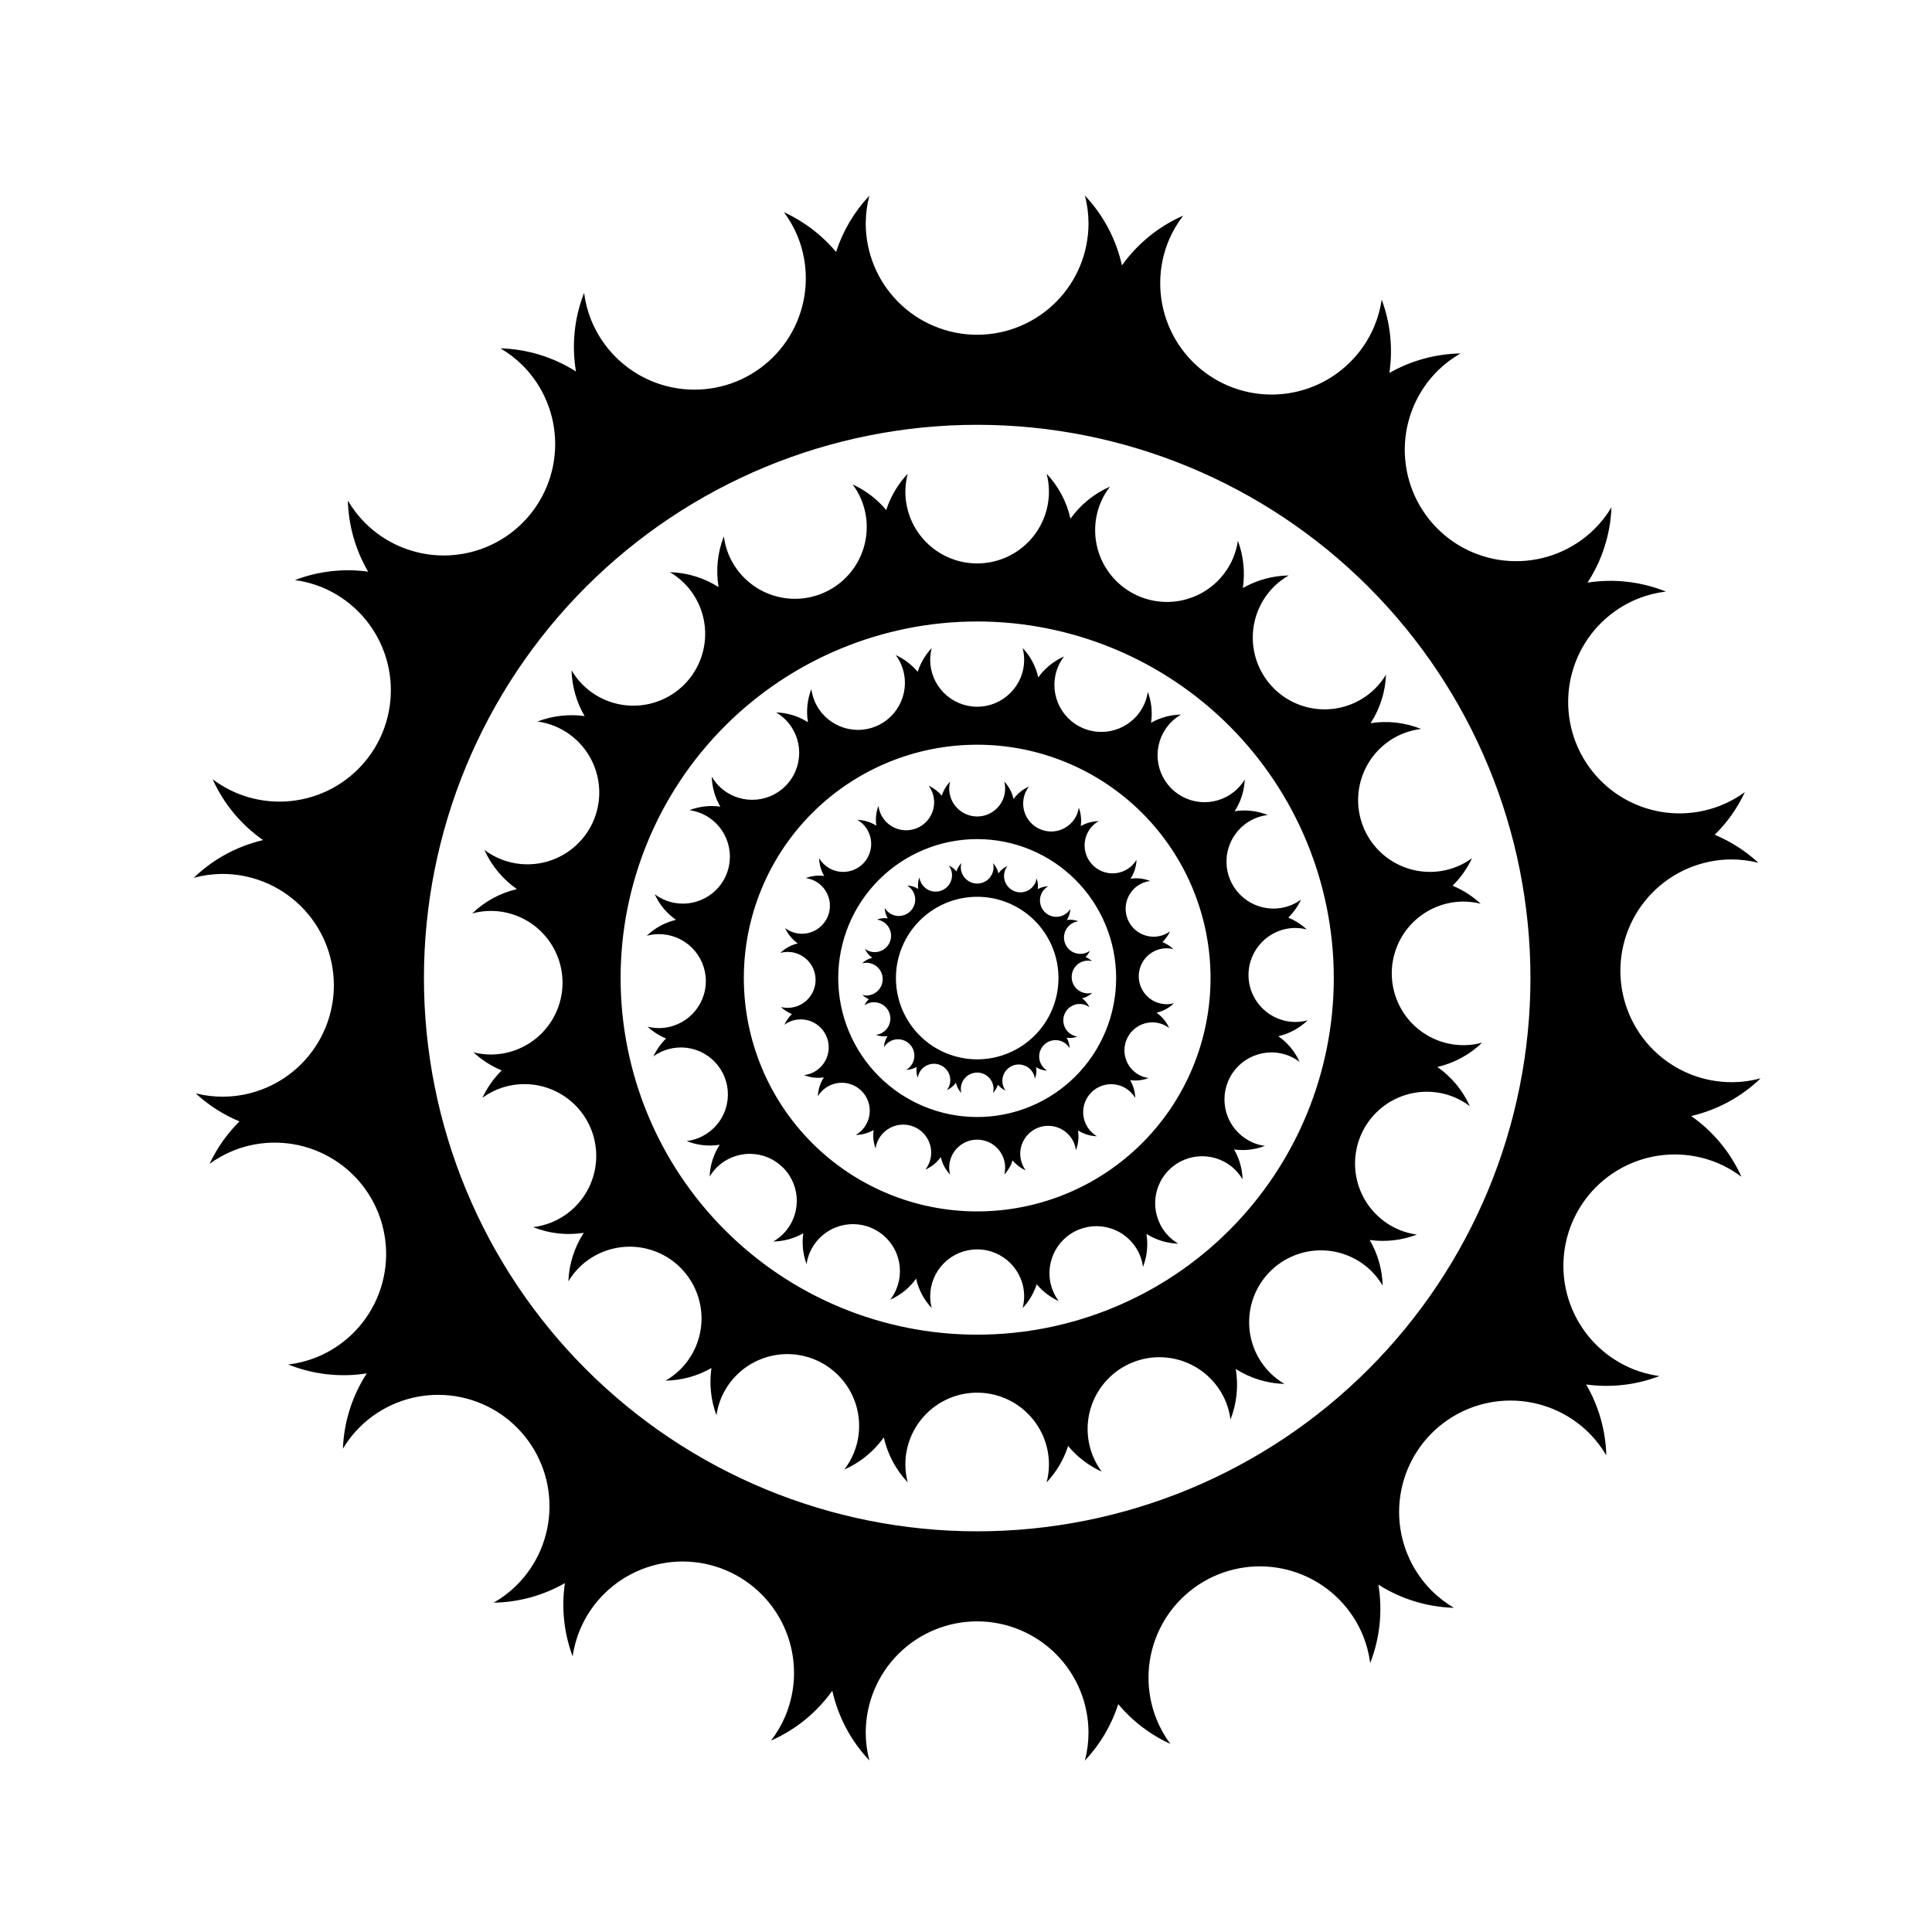 <?xml version="1.0" encoding="UTF-8"?>
<!-- Uploaded to: ICON Repo, www.svgrepo.com, Generator: ICON Repo Mixer Tools -->
<svg fill="#000000" width="800px" height="800px" version="1.1" viewBox="144 144 512 512" xmlns="http://www.w3.org/2000/svg">
 <path d="m431.51 195.82c0.629 2.41 0.953 4.887 0.957 7.375 0 7.828-3.109 15.336-8.645 20.871-5.535 5.539-13.043 8.648-20.875 8.648-7.828 0-15.336-3.109-20.871-8.648-5.539-5.535-8.648-13.043-8.648-20.871 0.012-2.477 0.336-4.941 0.965-7.34-4.012 4.254-7.027 9.352-8.824 14.918-3.762-4.496-8.48-8.094-13.812-10.531 1.48 1.988 2.707 4.152 3.644 6.445 2.934 7.258 2.863 15.383-0.195 22.59-3.059 7.207-8.855 12.902-16.113 15.836-7.258 2.934-15.387 2.863-22.594-0.195s-12.902-8.855-15.836-16.113c-0.926-2.309-1.555-4.727-1.875-7.195-2.586 6.625-3.332 13.824-2.152 20.836-5.996-3.812-12.91-5.934-20.012-6.133 2.137 1.25 4.109 2.766 5.871 4.512 5.531 5.539 8.637 13.051 8.633 20.879s-3.117 15.336-8.656 20.867c-5.539 5.535-13.051 8.641-20.879 8.637-7.828-0.004-15.336-3.121-20.871-8.66-1.754-1.762-3.277-3.742-4.535-5.891 0.176 6.629 2.027 13.109 5.375 18.836-6.547-0.898-13.219-0.133-19.391 2.227 2.453 0.336 4.856 0.977 7.152 1.91 7.238 2.988 12.992 8.727 15.996 15.953 3.008 7.231 3.016 15.355 0.031 22.594-2.984 7.238-8.723 12.992-15.953 16-7.227 3.004-15.355 3.016-22.59 0.031-2.297-0.953-4.465-2.195-6.453-3.691 2.922 6.481 7.539 12.051 13.371 16.117-6.918 1.613-13.27 5.07-18.383 10 2.391-0.652 4.856-1 7.332-1.035 7.828-0.074 15.367 2.965 20.953 8.445 5.59 5.484 8.773 12.961 8.848 20.789 0.074 7.832-2.965 15.367-8.445 20.957-5.484 5.59-12.961 8.77-20.793 8.844-2.484 0.02-4.965-0.277-7.379-0.883 3.402 3.141 7.332 5.656 11.605 7.43-3.281 3.258-5.965 7.066-7.926 11.25 2-1.457 4.176-2.66 6.477-3.578 7.285-2.863 15.414-2.715 22.59 0.414 7.18 3.129 12.82 8.977 15.684 16.266 2.859 7.285 2.711 15.41-0.414 22.586-3.129 7.18-8.98 12.82-16.266 15.684-2.316 0.902-4.742 1.508-7.211 1.805 6.598 2.648 13.785 3.461 20.805 2.352-3.867 5.957-6.055 12.852-6.324 19.949 1.27-2.125 2.805-4.082 4.566-5.82 5.59-5.481 13.133-8.516 20.961-8.438s15.305 3.266 20.785 8.859c5.481 5.59 8.512 13.129 8.434 20.957s-3.266 15.305-8.855 20.785c-1.781 1.738-3.777 3.242-5.934 4.477 6.625-0.109 13.117-1.895 18.871-5.184-0.957 6.539-0.254 13.211 2.047 19.406 0.359-2.449 1.02-4.844 1.973-7.129 3.055-7.211 8.848-12.91 16.105-15.848 7.258-2.938 15.387-2.871 22.594 0.184 7.211 3.055 12.91 8.848 15.848 16.105s2.871 15.387-0.184 22.594c-0.977 2.289-2.242 4.445-3.758 6.414 6.508-2.856 12.121-7.422 16.242-13.211 1.547 6.934 4.941 13.316 9.82 18.477-0.629-2.394-0.953-4.859-0.965-7.336 0-7.828 3.109-15.34 8.648-20.875 5.535-5.535 13.043-8.645 20.871-8.645 7.832 0 15.34 3.109 20.875 8.645 5.535 5.535 8.645 13.047 8.645 20.875-0.004 2.488-0.328 4.965-0.957 7.371 4.023-4.266 7.043-9.379 8.836-14.961 3.762 4.5 8.484 8.105 13.82 10.547-1.484-2-2.707-4.176-3.648-6.477-2.934-7.262-2.863-15.387 0.195-22.594 3.059-7.207 8.855-12.906 16.113-15.836 7.262-2.934 15.387-2.863 22.594 0.195 7.207 3.059 12.906 8.852 15.84 16.113 0.914 2.301 1.539 4.707 1.855 7.164 2.582-6.606 3.332-13.789 2.168-20.785 5.996 3.82 12.914 5.945 20.02 6.148-2.144-1.262-4.125-2.785-5.887-4.539-5.531-5.539-8.641-13.051-8.633-20.879 0.004-7.828 3.117-15.336 8.656-20.871 5.539-5.531 13.047-8.637 20.879-8.633 7.828 0.004 15.336 3.117 20.867 8.656 1.742 1.762 3.258 3.734 4.504 5.871-0.172-6.613-2.012-13.074-5.34-18.789 6.555 0.902 13.23 0.137 19.41-2.227-2.465-0.336-4.879-0.984-7.18-1.926-7.238-2.984-12.992-8.723-16-15.953-3.004-7.231-3.016-15.355-0.031-22.594 2.988-7.238 8.727-12.992 15.953-15.996 7.231-3.008 15.355-3.019 22.594-0.035 2.285 0.957 4.441 2.195 6.414 3.688-2.91-6.469-7.512-12.031-13.324-16.098 6.922-1.609 13.285-5.062 18.402-9.992-2.402 0.648-4.875 0.996-7.363 1.023-7.828 0.078-15.367-2.961-20.957-8.445-5.586-5.481-8.77-12.961-8.844-20.789s2.961-15.367 8.445-20.953c5.484-5.59 12.961-8.773 20.789-8.848 2.477-0.012 4.945 0.289 7.348 0.891-3.394-3.133-7.312-5.644-11.574-7.422 3.309-3.266 6.012-7.094 7.984-11.305-2.012 1.465-4.199 2.672-6.512 3.586-7.289 2.867-15.414 2.719-22.59-0.41-7.18-3.129-12.82-8.98-15.684-16.266-2.863-7.289-2.715-15.414 0.414-22.594 3.129-7.176 8.98-12.816 16.27-15.68 2.309-0.895 4.719-1.496 7.18-1.785-6.586-2.648-13.766-3.469-20.777-2.371 3.879-5.957 6.07-12.855 6.344-19.961-1.281 2.137-2.824 4.098-4.598 5.844-5.594 5.481-13.133 8.512-20.961 8.434s-15.305-3.266-20.781-8.855c-5.481-5.594-8.516-13.133-8.438-20.961s3.266-15.305 8.859-20.785c1.777-1.727 3.766-3.219 5.914-4.449-6.617 0.109-13.102 1.887-18.848 5.164 0.965-6.547 0.262-13.23-2.039-19.43-0.363 2.461-1.031 4.867-2 7.16-3.055 7.207-8.848 12.906-16.105 15.844-7.258 2.938-15.383 2.871-22.594-0.184-7.207-3.059-12.906-8.852-15.844-16.109-2.938-7.258-2.867-15.383 0.188-22.59 0.977-2.277 2.238-4.418 3.75-6.379-6.5 2.852-12.109 7.406-16.23 13.184-1.543-6.941-4.938-13.336-9.824-18.508zm-28.547 60.758c38.887 0 76.18 15.449 103.68 42.945s42.941 64.789 42.941 103.67c0 38.887-15.445 76.18-42.941 103.68s-64.789 42.941-103.68 42.941c-38.883 0-76.176-15.445-103.67-42.941-27.496-27.496-42.945-64.789-42.945-103.68 0-38.883 15.449-76.176 42.945-103.67 27.496-27.496 64.789-42.945 103.67-42.945zm18.402 12.957c0.406 1.551 0.613 3.144 0.617 4.75 0 5.047-2.004 9.887-5.57 13.457-3.57 3.566-8.41 5.574-13.457 5.574s-9.887-2.008-13.453-5.574c-3.57-3.57-5.574-8.41-5.574-13.457 0.008-1.598 0.219-3.184 0.621-4.731-2.586 2.742-4.531 6.027-5.688 9.613-2.426-2.894-5.465-5.215-8.898-6.785 0.953 1.281 1.742 2.676 2.348 4.152 1.891 4.68 1.844 9.918-0.129 14.562-1.969 4.644-5.707 8.316-10.383 10.207-4.68 1.891-9.918 1.848-14.562-0.125s-8.316-5.707-10.207-10.387c-0.598-1.488-1.004-3.047-1.211-4.641-1.668 4.273-2.148 8.914-1.391 13.434-3.859-2.457-8.316-3.824-12.895-3.953 1.379 0.809 2.648 1.785 3.781 2.91 3.566 3.57 5.57 8.41 5.566 13.457-0.004 5.043-2.012 9.883-5.582 13.449-3.57 3.566-8.41 5.57-13.457 5.566-5.047-0.004-9.887-2.012-13.453-5.582-1.129-1.137-2.109-2.414-2.918-3.797 0.113 4.273 1.305 8.449 3.461 12.137-4.219-0.578-8.52-0.082-12.5 1.438 1.586 0.215 3.133 0.629 4.613 1.23 4.664 1.926 8.371 5.625 10.309 10.285 1.938 4.66 1.945 9.898 0.02 14.562-1.926 4.664-5.621 8.371-10.281 10.309s-9.895 1.945-14.562 0.023c-1.48-0.617-2.875-1.414-4.156-2.379 1.879 4.176 4.859 7.766 8.617 10.387-4.457 1.039-8.551 3.266-11.848 6.445 1.543-0.422 3.129-0.645 4.727-0.668 5.043-0.047 9.902 1.91 13.504 5.445 3.602 3.531 5.652 8.352 5.703 13.398 0.047 5.047-1.91 9.906-5.445 13.508-3.531 3.602-8.352 5.652-13.398 5.703-1.605 0.012-3.203-0.184-4.758-0.574 2.191 2.023 4.723 3.648 7.481 4.789-2.117 2.102-3.848 4.555-5.109 7.254 1.289-0.941 2.691-1.715 4.176-2.305 4.695-1.848 9.934-1.75 14.559 0.262 4.625 2.016 8.262 5.789 10.109 10.484 1.848 4.699 1.75 9.934-0.266 14.562-2.016 4.625-5.789 8.262-10.484 10.105-1.496 0.586-3.055 0.977-4.648 1.168 4.25 1.703 8.887 2.227 13.41 1.512-2.492 3.84-3.902 8.281-4.078 12.859 0.82-1.371 1.809-2.629 2.945-3.754 3.606-3.531 8.465-5.484 13.508-5.434 5.047 0.051 9.867 2.106 13.398 5.707 3.531 3.606 5.484 8.465 5.434 13.508-0.051 5.047-2.106 9.863-5.707 13.395-1.148 1.121-2.434 2.09-3.824 2.887 4.273-0.07 8.457-1.219 12.164-3.34-0.617 4.215-0.164 8.516 1.32 12.508 0.23-1.578 0.656-3.125 1.273-4.598 1.969-4.644 5.703-8.32 10.379-10.211 4.676-1.895 9.914-1.852 14.562 0.117 4.644 1.969 8.32 5.703 10.215 10.379 1.891 4.68 1.852 9.918-0.117 14.562-0.633 1.477-1.445 2.867-2.426 4.137 4.195-1.84 7.812-4.781 10.469-8.512 1 4.465 3.188 8.582 6.332 11.906-0.406-1.543-0.613-3.133-0.621-4.727-0.004-5.047 2-9.887 5.57-13.457 3.566-3.57 8.406-5.574 13.453-5.574s9.891 2.004 13.457 5.574c3.57 3.566 5.574 8.41 5.574 13.457-0.004 1.602-0.211 3.199-0.617 4.75 2.59-2.75 4.535-6.047 5.691-9.645 2.426 2.902 5.469 5.223 8.91 6.797-0.957-1.289-1.746-2.691-2.352-4.176-1.891-4.68-1.848-9.914 0.125-14.562 1.973-4.644 5.707-8.316 10.387-10.207 4.68-1.891 9.918-1.844 14.562 0.129 4.644 1.969 8.316 5.707 10.207 10.387 0.59 1.48 0.996 3.031 1.199 4.613 1.664-4.258 2.144-8.887 1.395-13.395 3.867 2.465 8.328 3.832 12.906 3.965-1.383-0.812-2.66-1.797-3.797-2.926-3.566-3.57-5.57-8.414-5.566-13.461 0.004-5.043 2.012-9.883 5.582-13.449 3.57-3.566 8.41-5.57 13.457-5.566 5.047 0.004 9.887 2.012 13.453 5.582 1.121 1.133 2.098 2.402 2.902 3.781-0.113-4.262-1.297-8.426-3.445-12.109 4.227 0.582 8.527 0.09 12.512-1.434-1.586-0.215-3.144-0.633-4.625-1.238-4.668-1.926-8.375-5.625-10.312-10.285-1.938-4.66-1.945-9.898-0.02-14.562 1.922-4.664 5.621-8.375 10.281-10.312 4.66-1.938 9.898-1.945 14.562-0.02 1.473 0.613 2.863 1.414 4.137 2.375-1.875-4.168-4.844-7.754-8.59-10.375 4.461-1.035 8.562-3.262 11.859-6.441-1.547 0.418-3.141 0.641-4.746 0.66-5.047 0.051-9.902-1.91-13.504-5.441-3.602-3.535-5.652-8.355-5.703-13.398-0.051-5.047 1.91-9.906 5.441-13.508 3.535-3.606 8.355-5.656 13.402-5.703 1.594-0.008 3.188 0.184 4.734 0.574-2.188-2.019-4.711-3.641-7.461-4.785 2.133-2.106 3.875-4.57 5.148-7.285-1.297 0.945-2.707 1.723-4.199 2.312-4.695 1.844-9.934 1.746-14.559-0.27s-8.262-5.785-10.105-10.48c-1.848-4.699-1.75-9.934 0.266-14.562 2.016-4.625 5.789-8.258 10.484-10.105 1.488-0.574 3.043-0.965 4.629-1.152-4.246-1.707-8.875-2.234-13.395-1.527 2.5-3.84 3.914-8.285 4.09-12.863-0.824 1.375-1.82 2.637-2.961 3.762-3.606 3.535-8.465 5.488-13.512 5.438-5.043-0.051-9.863-2.102-13.395-5.707-3.535-3.602-5.492-8.465-5.438-13.512 0.051-5.047 2.106-9.863 5.711-13.398 1.145-1.109 2.426-2.074 3.812-2.867-4.266 0.07-8.445 1.215-12.152 3.328 0.621-4.215 0.168-8.523-1.312-12.52-0.234 1.586-0.668 3.137-1.289 4.613-1.969 4.648-5.703 8.32-10.383 10.211-4.676 1.895-9.914 1.848-14.559-0.121-4.644-1.969-8.32-5.703-10.211-10.379-1.895-4.68-1.852-9.914 0.117-14.562 0.629-1.465 1.441-2.844 2.418-4.109-4.191 1.84-7.805 4.773-10.465 8.5-0.992-4.477-3.18-8.598-6.328-11.93zm-18.402 39.164c25.062-0.004 49.102 9.953 66.824 27.676 17.723 17.723 27.68 41.758 27.68 66.82 0 25.066-9.957 49.102-27.68 66.824-17.723 17.723-41.758 27.68-66.824 27.68-25.062 0-49.098-9.957-66.82-27.68-17.723-17.723-27.68-41.762-27.676-66.824 0-25.062 9.957-49.098 27.676-66.82 17.723-17.719 41.758-27.676 66.82-27.676zm12.043 7.027c0.266 1.016 0.402 2.062 0.402 3.109 0 6.879-5.574 12.449-12.449 12.453-3.301 0-6.469-1.312-8.805-3.648-2.336-2.332-3.648-5.5-3.648-8.805 0.004-1.043 0.141-2.086 0.406-3.098-1.691 1.797-2.961 3.945-3.719 6.293-1.59-1.895-3.578-3.41-5.828-4.438 0.625 0.836 1.141 1.75 1.539 2.715 2.574 6.379-0.504 13.633-6.883 16.211-6.375 2.574-13.633-0.504-16.207-6.883-0.391-0.973-0.656-1.992-0.793-3.031-1.09 2.793-1.402 5.828-0.906 8.785-2.527-1.605-5.445-2.5-8.441-2.586 0.902 0.527 1.734 1.168 2.477 1.902 4.859 4.867 4.856 12.75-0.008 17.609-4.867 4.859-12.75 4.856-17.609-0.008-0.738-0.746-1.383-1.582-1.914-2.488 0.074 2.797 0.855 5.531 2.269 7.945-2.762-0.379-5.578-0.055-8.18 0.938 1.035 0.145 2.047 0.414 3.016 0.809 6.356 2.625 9.383 9.902 6.762 16.258-2.625 6.359-9.902 9.387-16.258 6.762-0.969-0.402-1.887-0.926-2.723-1.555 1.23 2.734 3.18 5.082 5.637 6.797-2.914 0.684-5.594 2.141-7.75 4.219 1.008-0.277 2.043-0.422 3.09-0.438 3.301-0.031 6.481 1.25 8.84 3.562 2.356 2.312 3.699 5.469 3.731 8.77 0.062 6.879-5.457 12.504-12.332 12.57-1.051 0.008-2.098-0.117-3.113-0.371 1.434 1.324 3.094 2.383 4.894 3.133-1.383 1.371-2.516 2.981-3.344 4.746 0.844-0.617 1.762-1.125 2.734-1.512 3.074-1.207 6.5-1.145 9.527 0.176 3.027 1.316 5.41 3.785 6.617 6.859 1.207 3.074 1.145 6.5-0.176 9.527-1.32 3.031-3.789 5.41-6.863 6.617-0.977 0.379-2 0.637-3.039 0.762 2.781 1.113 5.812 1.457 8.773 0.988-1.633 2.516-2.555 5.422-2.668 8.414 0.539-0.895 1.184-1.719 1.926-2.453 2.359-2.312 5.539-3.594 8.844-3.559 3.301 0.035 6.453 1.379 8.766 3.738 4.812 4.91 4.731 12.789-0.176 17.605-0.75 0.73-1.594 1.367-2.504 1.891 2.797-0.047 5.535-0.801 7.961-2.188-0.402 2.758-0.105 5.57 0.863 8.184 0.152-1.035 0.43-2.043 0.832-3.008 1.289-3.039 3.731-5.445 6.793-6.684s6.492-1.211 9.531 0.078c3.039 1.289 5.445 3.731 6.684 6.793 1.238 3.062 1.211 6.488-0.078 9.531-0.414 0.965-0.945 1.875-1.586 2.707 2.746-1.207 5.113-3.133 6.852-5.574 0.652 2.922 2.082 5.617 4.141 7.793-0.266-1.012-0.402-2.051-0.406-3.098 0-3.301 1.312-6.469 3.648-8.805 2.336-2.332 5.504-3.644 8.805-3.644 6.875 0 12.449 5.574 12.449 12.449 0 1.051-0.137 2.094-0.402 3.109 1.695-1.801 2.969-3.957 3.727-6.309 1.586 1.898 3.578 3.418 5.828 4.449-0.625-0.844-1.141-1.762-1.535-2.734-2.578-6.375 0.5-13.629 6.875-16.207 3.062-1.238 6.492-1.211 9.531 0.078 3.039 1.289 5.445 3.734 6.684 6.797 0.387 0.973 0.648 1.988 0.777 3.027 1.09-2.789 1.406-5.816 0.918-8.77 2.527 1.613 5.445 2.508 8.441 2.594-0.902-0.531-1.738-1.176-2.481-1.918-4.859-4.863-4.856-12.746 0.012-17.605 4.863-4.859 12.75-4.856 17.605 0.012 0.734 0.742 1.375 1.57 1.902 2.473-0.074-2.789-0.848-5.516-2.254-7.926 2.766 0.383 5.582 0.059 8.188-0.938-1.039-0.141-2.059-0.414-3.031-0.809-3.051-1.262-5.481-3.684-6.746-6.734-1.27-3.047-1.273-6.477-0.012-9.531 2.621-6.356 9.902-9.379 16.258-6.758 0.965 0.402 1.871 0.926 2.707 1.555-1.23-2.731-3.172-5.074-5.625-6.789 2.922-0.68 5.606-2.137 7.766-4.215-1.016 0.273-2.059 0.418-3.106 0.43-6.875 0.066-12.504-5.457-12.57-12.332-0.066-6.875 5.457-12.504 12.332-12.57 1.043-0.004 2.086 0.125 3.098 0.379-1.434-1.32-3.086-2.379-4.883-3.129 1.395-1.379 2.535-2.992 3.367-4.769-0.848 0.617-1.773 1.125-2.746 1.512-6.402 2.516-13.629-0.637-16.141-7.035-2.516-6.398 0.633-13.625 7.031-16.141 0.977-0.379 1.992-0.633 3.031-0.758-2.777-1.117-5.809-1.461-8.766-0.996 1.637-2.512 2.562-5.422 2.676-8.422-0.539 0.902-1.191 1.73-1.938 2.465-2.359 2.312-5.539 3.59-8.84 3.559-3.301-0.031-6.457-1.375-8.766-3.734-2.312-2.359-3.594-5.539-3.559-8.844 0.035-3.301 1.379-6.453 3.738-8.766 0.75-0.727 1.586-1.355 2.492-1.875-2.789 0.043-5.523 0.793-7.953 2.176 0.41-2.762 0.113-5.578-0.855-8.195-0.152 1.039-0.438 2.055-0.844 3.019-2.688 6.332-9.992 9.285-16.32 6.606-6.332-2.684-9.289-9.988-6.609-16.32 0.414-0.961 0.945-1.863 1.582-2.691-2.738 1.203-5.106 3.125-6.844 5.562-0.652-2.93-2.082-5.629-4.144-7.809zm-12.043 25.629c16.402 0 32.133 6.516 43.73 18.113 11.598 11.598 18.113 27.324 18.113 43.727 0 16.402-6.516 32.133-18.113 43.73-11.598 11.598-27.328 18.113-43.73 18.113s-32.129-6.516-43.727-18.113c-11.598-11.598-18.113-27.328-18.113-43.73 0-16.402 6.516-32.129 18.113-43.727 11.598-11.598 27.324-18.113 43.727-18.113zm7.172 9.754c0.16 0.605 0.238 1.227 0.238 1.848 0 4.098-3.316 7.414-7.414 7.418-4.094-0.004-7.414-3.32-7.414-7.418 0.004-0.621 0.086-1.238 0.242-1.84-1.008 1.07-1.762 2.352-2.215 3.746-0.945-1.129-2.129-2.031-3.469-2.644 0.371 0.5 0.68 1.043 0.914 1.621 1.535 3.793-0.297 8.113-4.094 9.652-1.824 0.734-3.867 0.719-5.676-0.051-1.812-0.77-3.242-2.223-3.981-4.047-0.23-0.582-0.387-1.188-0.469-1.809-0.648 1.664-0.836 3.473-0.543 5.231-1.504-0.957-3.242-1.488-5.027-1.535 0.539 0.312 1.035 0.691 1.477 1.129 1.391 1.391 2.172 3.277 2.172 5.246-0.004 1.969-0.785 3.856-2.18 5.242-2.898 2.894-7.59 2.891-10.484-0.008-0.441-0.441-0.824-0.938-1.137-1.477 0.043 1.664 0.508 3.293 1.348 4.731-1.645-0.227-3.32-0.035-4.871 0.559 0.617 0.082 1.219 0.242 1.797 0.48 1.816 0.746 3.262 2.188 4.019 4.004 0.754 1.816 0.758 3.859 0.008 5.676-0.75 1.82-2.191 3.266-4.008 4.019-1.816 0.758-3.856 0.758-5.676 0.008v0.004c-0.578-0.242-1.121-0.555-1.621-0.934 0.734 1.629 1.895 3.031 3.359 4.055-1.738 0.402-3.332 1.27-4.617 2.508 0.602-0.164 1.219-0.25 1.844-0.258 4.094-0.039 7.441 3.25 7.481 7.344s-3.246 7.441-7.34 7.481c-0.625 0.008-1.246-0.066-1.852-0.219 0.852 0.789 1.84 1.422 2.914 1.867-0.824 0.816-1.5 1.773-1.992 2.824 0.5-0.367 1.047-0.668 1.625-0.898 1.832-0.723 3.871-0.684 5.676 0.102 1.801 0.785 3.219 2.258 3.938 4.086 0.719 1.832 0.684 3.871-0.102 5.676-0.789 1.801-2.258 3.219-4.086 3.938-0.582 0.227-1.191 0.379-1.812 0.453 1.656 0.668 3.465 0.871 5.227 0.594-0.973 1.496-1.52 3.227-1.59 5.008 0.32-0.535 0.707-1.023 1.148-1.461 1.406-1.375 3.301-2.137 5.266-2.117 1.969 0.02 3.844 0.82 5.223 2.227 2.863 2.922 2.812 7.613-0.109 10.48-0.449 0.438-0.949 0.816-1.492 1.125 1.668-0.027 3.297-0.477 4.742-1.301-0.238 1.637-0.062 3.312 0.512 4.863 0.09-0.609 0.258-1.211 0.496-1.781 1.602-3.769 5.953-5.531 9.723-3.934 1.809 0.77 3.242 2.223 3.981 4.047 0.738 1.82 0.723 3.863-0.047 5.676-0.246 0.574-0.562 1.113-0.945 1.609 1.637-0.715 3.047-1.863 4.082-3.316 0.391 1.738 1.242 3.344 2.465 4.641-0.156-0.602-0.238-1.223-0.242-1.844 0-4.094 3.32-7.414 7.414-7.414 4.098 0 7.414 3.32 7.414 7.414 0 0.625-0.078 1.246-0.238 1.852 1.012-1.074 1.77-2.359 2.219-3.762 0.945 1.133 2.133 2.039 3.473 2.652-0.375-0.504-0.68-1.051-0.914-1.629-1.535-3.797 0.301-8.117 4.094-9.652 3.797-1.531 8.121 0.301 9.652 4.098 0.23 0.578 0.387 1.184 0.465 1.801 0.652-1.66 0.84-3.465 0.547-5.223 1.508 0.961 3.242 1.496 5.027 1.547-0.539-0.316-1.035-0.699-1.477-1.141-2.894-2.898-2.891-7.594 0.004-10.488 2.898-2.891 7.594-2.891 10.488 0.008 0.438 0.441 0.816 0.938 1.133 1.473-0.043-1.66-0.508-3.285-1.344-4.719 1.645 0.227 3.324 0.035 4.875-0.559-0.617-0.086-1.223-0.246-1.801-0.484-1.82-0.75-3.266-2.191-4.019-4.008-0.758-1.816-0.758-3.856-0.008-5.676 1.562-3.785 5.894-5.586 9.68-4.023 0.574 0.238 1.117 0.551 1.613 0.922-0.734-1.625-1.891-3.019-3.352-4.043 1.742-0.402 3.34-1.27 4.625-2.508-0.602 0.16-1.223 0.25-1.848 0.254-1.969 0.02-3.859-0.742-5.266-2.117-1.402-1.379-2.203-3.258-2.223-5.223-0.02-1.965 0.746-3.859 2.121-5.262 1.379-1.406 3.258-2.203 5.227-2.223 0.621-0.004 1.238 0.07 1.844 0.223-0.852-0.785-1.836-1.418-2.906-1.863 0.828-0.82 1.508-1.781 2.004-2.84-0.508 0.367-1.055 0.672-1.637 0.902-1.828 0.719-3.871 0.684-5.672-0.105-1.805-0.785-3.223-2.254-3.941-4.086-0.719-1.828-0.68-3.871 0.105-5.672 0.785-1.805 2.254-3.219 4.086-3.941 0.578-0.223 1.184-0.375 1.801-0.449-1.652-0.664-3.457-0.871-5.219-0.594 0.977-1.496 1.527-3.231 1.598-5.012-0.324 0.535-0.711 1.027-1.156 1.469-1.402 1.375-3.297 2.137-5.266 2.117-1.965-0.02-3.844-0.82-5.219-2.227-1.375-1.402-2.141-3.297-2.121-5.266 0.02-1.965 0.82-3.844 2.227-5.219 0.445-0.434 0.945-0.812 1.484-1.121-1.66 0.027-3.289 0.477-4.734 1.301 0.242-1.645 0.066-3.324-0.512-4.883-0.09 0.621-0.258 1.223-0.504 1.801-1.598 3.766-5.945 5.527-9.715 3.93-1.812-0.766-3.246-2.219-3.984-4.043-0.738-1.824-0.719-3.867 0.047-5.676 0.246-0.57 0.562-1.109 0.941-1.598-1.629 0.715-3.039 1.855-4.074 3.309-0.387-1.746-1.238-3.352-2.469-4.648zm-7.172 15.262c9.77 0 19.137 3.879 26.043 10.785s10.785 16.273 10.785 26.039c0 9.77-3.879 19.137-10.785 26.043s-16.273 10.785-26.043 10.785c-9.766 0-19.133-3.879-26.039-10.785s-10.785-16.273-10.785-26.043c0-9.766 3.879-19.133 10.785-26.039s16.273-10.785 26.039-10.785zm4.199 6.359c0.09 0.355 0.137 0.719 0.137 1.086 0 2.394-1.941 4.332-4.336 4.336-2.394-0.004-4.336-1.941-4.336-4.336 0-0.367 0.047-0.73 0.141-1.082-0.59 0.625-1.031 1.375-1.297 2.191-0.551-0.66-1.246-1.188-2.027-1.547 0.215 0.293 0.398 0.609 0.535 0.945 0.434 1.07 0.422 2.262-0.027 3.32-0.449 1.062-1.305 1.898-2.371 2.328-1.066 0.43-2.258 0.422-3.316-0.027s-1.898-1.301-2.328-2.367c-0.137-0.34-0.227-0.695-0.273-1.059-0.379 0.973-0.492 2.031-0.32 3.062-0.879-0.562-1.895-0.871-2.934-0.902 0.312 0.184 0.602 0.406 0.859 0.664 0.812 0.812 1.27 1.914 1.27 3.066 0 1.152-0.461 2.254-1.273 3.066s-1.918 1.27-3.07 1.27c-1.148 0-2.25-0.457-3.066-1.273-0.254-0.262-0.48-0.551-0.664-0.867 0.027 0.973 0.297 1.926 0.789 2.766-0.961-0.129-1.938-0.02-2.84 0.328 0.359 0.051 0.711 0.145 1.043 0.285 2.215 0.914 3.266 3.449 2.356 5.66-0.914 2.215-3.449 3.269-5.664 2.356-0.336-0.141-0.656-0.324-0.949-0.543 0.43 0.949 1.109 1.77 1.965 2.367-1.016 0.238-1.949 0.746-2.699 1.473 0.352-0.098 0.715-0.148 1.078-0.156 1.148-0.012 2.258 0.438 3.078 1.242 0.82 0.805 1.289 1.906 1.301 3.055 0.02 2.394-1.902 4.356-4.297 4.379-0.363 0.004-0.727-0.043-1.082-0.129 0.5 0.461 1.074 0.828 1.703 1.09-0.484 0.48-0.879 1.039-1.164 1.652 0.293-0.215 0.613-0.391 0.953-0.527 2.227-0.871 4.742 0.223 5.617 2.449 0.422 1.07 0.402 2.266-0.059 3.32-0.461 1.055-1.316 1.883-2.391 2.305-0.34 0.133-0.695 0.223-1.059 0.266 0.969 0.387 2.027 0.508 3.059 0.344-0.566 0.875-0.891 1.887-0.93 2.93 0.188-0.312 0.41-0.598 0.668-0.852 0.824-0.809 1.93-1.254 3.082-1.242 1.148 0.012 2.25 0.48 3.055 1.301 0.805 0.824 1.25 1.93 1.238 3.082-0.012 1.148-0.48 2.25-1.301 3.055-0.262 0.254-0.555 0.477-0.871 0.656 0.973-0.016 1.926-0.277 2.769-0.762-0.137 0.961-0.035 1.938 0.305 2.844 0.051-0.355 0.148-0.707 0.289-1.039 0.445-1.059 1.297-1.898 2.363-2.328 1.066-0.434 2.262-0.426 3.32 0.023 1.059 0.449 1.898 1.301 2.328 2.367 0.434 1.066 0.422 2.262-0.027 3.32-0.145 0.336-0.328 0.652-0.551 0.941 0.953-0.422 1.781-1.09 2.387-1.941 0.227 1.02 0.723 1.957 1.441 2.719-0.094-0.355-0.141-0.719-0.145-1.082 0-1.152 0.461-2.254 1.273-3.066s1.918-1.27 3.066-1.27c2.394 0 4.336 1.941 4.336 4.336 0 0.367-0.047 0.73-0.141 1.086 0.59-0.629 1.035-1.379 1.297-2.199 0.555 0.66 1.246 1.188 2.031 1.547-0.219-0.293-0.398-0.609-0.535-0.949-0.43-1.066-0.422-2.258 0.027-3.32 0.449-1.059 1.301-1.895 2.367-2.324 1.066-0.434 2.262-0.422 3.32 0.027 1.059 0.449 1.895 1.301 2.328 2.367 0.133 0.336 0.227 0.691 0.273 1.051 0.379-0.969 0.488-2.023 0.316-3.051 0.883 0.562 1.898 0.875 2.941 0.902-0.316-0.184-0.605-0.41-0.863-0.668-0.816-0.812-1.27-1.918-1.27-3.066 0-1.152 0.457-2.254 1.273-3.066 0.812-0.816 1.914-1.27 3.066-1.27s2.254 0.457 3.066 1.273c0.258 0.258 0.477 0.547 0.66 0.863-0.023-0.973-0.293-1.922-0.781-2.762 0.961 0.133 1.941 0.023 2.852-0.324-0.363-0.051-0.719-0.145-1.059-0.285-2.211-0.914-3.266-3.449-2.352-5.66 0.914-2.215 3.449-3.269 5.66-2.359 0.336 0.141 0.652 0.324 0.941 0.543-0.426-0.949-1.102-1.766-1.953-2.363 1.016-0.238 1.949-0.746 2.699-1.469-0.352 0.094-0.715 0.145-1.078 0.148-1.152 0.012-2.258-0.434-3.078-1.238-0.824-0.809-1.289-1.906-1.301-3.059-0.023-2.394 1.898-4.352 4.293-4.375 0.363-0.004 0.727 0.043 1.082 0.133-0.5-0.461-1.078-0.832-1.703-1.09 0.484-0.48 0.883-1.043 1.176-1.664-0.297 0.219-0.617 0.395-0.957 0.527-1.07 0.422-2.266 0.398-3.32-0.059-1.055-0.461-1.883-1.32-2.305-2.394-0.871-2.227 0.227-4.742 2.453-5.617 0.34-0.133 0.691-0.223 1.055-0.266-0.969-0.387-2.023-0.508-3.055-0.348 0.57-0.875 0.891-1.887 0.93-2.93-0.184 0.312-0.41 0.598-0.672 0.855-0.82 0.805-1.93 1.25-3.078 1.242-1.152-0.012-2.25-0.48-3.055-1.305-0.805-0.82-1.254-1.93-1.242-3.078 0.012-1.152 0.48-2.25 1.305-3.055 0.258-0.254 0.551-0.473 0.867-0.652-0.973 0.016-1.926 0.277-2.769 0.758 0.145-0.961 0.039-1.941-0.297-2.856-0.055 0.363-0.152 0.715-0.293 1.055-0.938 2.203-3.481 3.234-5.684 2.297-1.062-0.449-1.898-1.297-2.332-2.363-0.43-1.066-0.422-2.262 0.027-3.32 0.145-0.336 0.328-0.648 0.551-0.938-0.953 0.418-1.777 1.086-2.383 1.938-0.227-1.02-0.727-1.961-1.441-2.719zm-4.199 8.926c5.715 0 11.191 2.269 15.234 6.309 4.039 4.039 6.309 9.52 6.309 15.23 0 5.715-2.269 11.191-6.309 15.234-4.043 4.039-9.52 6.309-15.234 6.309-5.711-0.004-11.188-2.273-15.227-6.312-4.039-4.039-6.309-9.516-6.309-15.23 0-5.711 2.269-11.191 6.309-15.23 4.039-4.039 9.516-6.309 15.227-6.309z"/>
</svg>